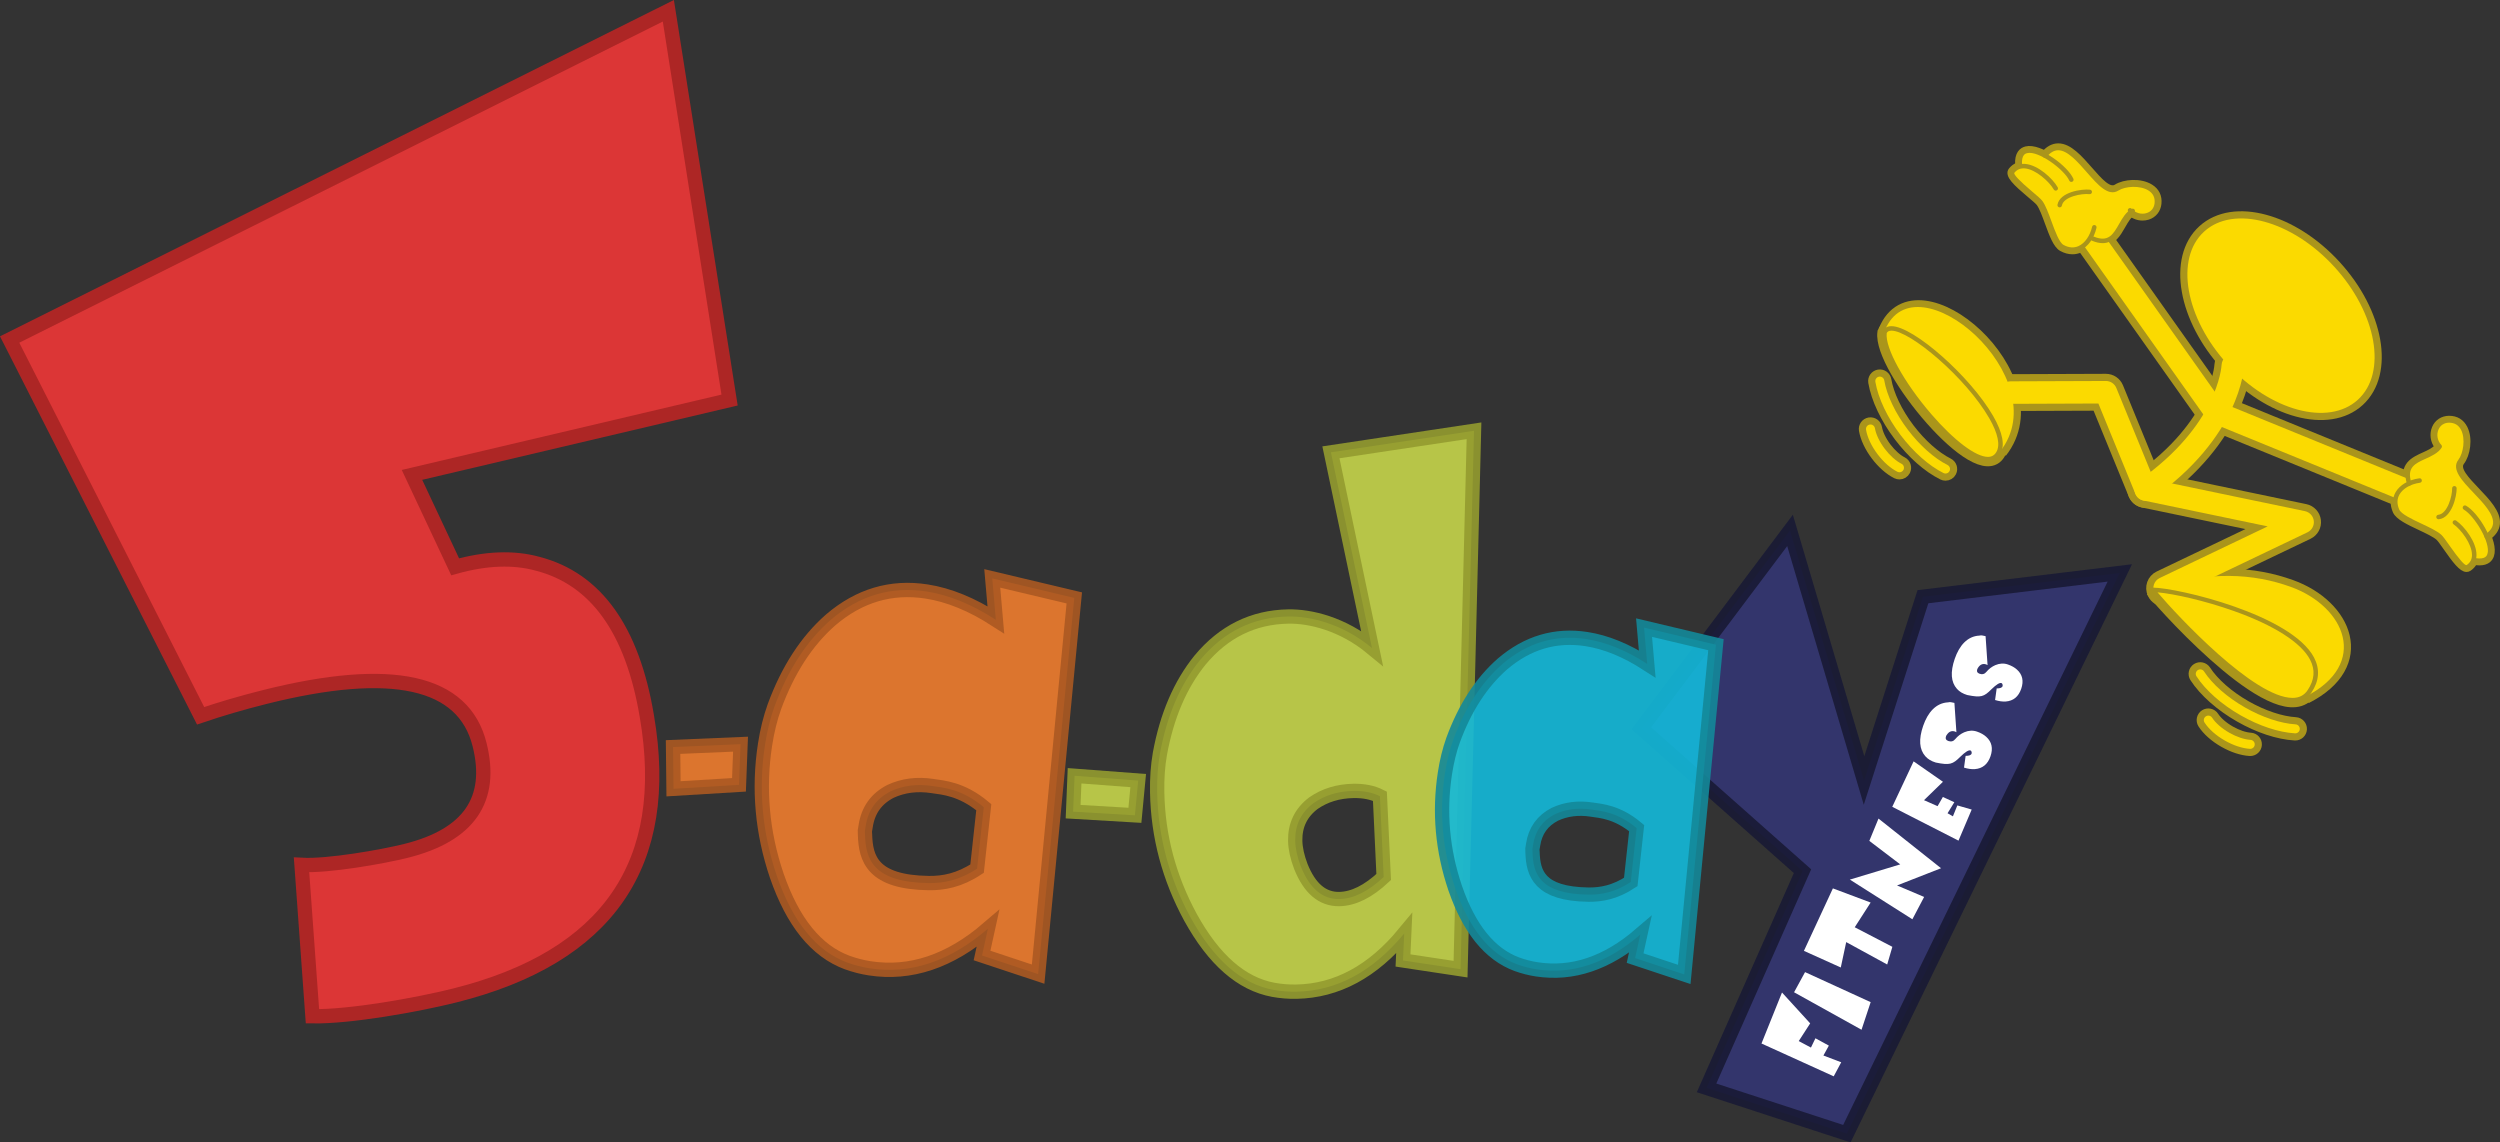 <?xml version="1.0" encoding="utf-8"?>
<!-- Generator: Adobe Illustrator 16.0.0, SVG Export Plug-In . SVG Version: 6.00 Build 0)  -->
<!DOCTYPE svg PUBLIC "-//W3C//DTD SVG 1.1//EN" "http://www.w3.org/Graphics/SVG/1.1/DTD/svg11.dtd">
<svg version="1.1" id="Layer_1" xmlns="http://www.w3.org/2000/svg" xmlns:xlink="http://www.w3.org/1999/xlink" x="0px" y="0px"
	 width="523.795px" height="239.358px" viewBox="0 0 523.795 239.358" enable-background="new 0 0 523.795 239.358"
	 xml:space="preserve">
<rect x="0" y="0" width="523.795" height="239.358" fill="#333333" stroke="none"/>
<path opacity="0.9" fill="#333673" stroke="#191A35" stroke-width="3" stroke-miterlimit="10" d="M444.142,120.037l-57.19,117.49
	l-29.399-9.595l20.106-45.402l-33.769-29.938l31.153-41.461l15.507,52.397l12.342-38.508L444.142,120.037z"/>
<path opacity="0.9" fill="#C6D54B" stroke="#949B2F" stroke-width="3" stroke-miterlimit="10" d="M251.442,138.284
	c4.941-5.942,11.095-8.979,18.469-9.115c4.646-0.087,11.428,1.549,17.544,6.601l-8.603-41.001l29.979-4.514l-2.82,112.801
	l-12.056-1.823l0.258-5.656c-6.588,7.975-14.13,12.043-22.622,12.196c-1.605,0.031-3.208-0.103-4.816-0.391
	c-6.678-1.241-12.459-6.31-17.351-15.193c-4.481-8.254-6.806-16.99-6.973-26.207c-0.054-2.887,0.138-5.57,0.572-8.064
	C244.482,149.958,247.287,143.411,251.442,138.284z M280.613,188.37c2.965-0.056,6.061-1.593,9.293-4.617l-0.79-16.938
	c-1.538-0.772-3.387-1.142-5.551-1.105c-3.207,0.059-5.995,0.915-8.369,2.561c-2.609,1.97-3.884,4.602-3.825,7.886
	c0.032,1.604,0.423,3.398,1.18,5.389C274.399,186.161,277.086,188.432,280.613,188.37z"/>
<path opacity="0.9" fill="#EF7C2E" stroke="#AB5922" stroke-width="3" stroke-miterlimit="10" d="M174.06,129.865
	c5.972-5.096,12.654-7.076,20.056-5.939c4.667,0.718,9.511,2.697,14.531,5.936l-0.751-8.676l17.187,4.085l-7.578,78.828
	l-11.752-3.904l1.232-5.616c-7.966,6.844-16.215,9.614-24.741,8.303c-1.609-0.245-3.193-0.655-4.753-1.219
	c-6.469-2.396-11.382-8.462-14.747-18.198c-3.059-9.034-3.879-18.178-2.457-27.429c0.444-2.896,1.098-5.553,1.965-7.974
	C165.085,140.344,169.019,134.277,174.06,129.865z M194.621,185.021c3.007,0.037,6.339-0.547,10.094-3.022l1.407-12.877
	c-4.654-3.894-8.566-4.096-10.735-4.431c-3.22-0.495-6.157-0.12-8.816,1.118c-2.953,1.523-4.682,3.935-5.188,7.232
	c-0.245,1.609-0.179,0.61-0.146,1.838C181.377,179.931,182.813,184.867,194.621,185.021z"/>
<g>
	<path fill="#DC3636" stroke="#AD2625" stroke-width="3" stroke-miterlimit="10" d="M140.03,2.257l12.828,81.561L86.317,99.497
		l9.044,19.26c6.478-1.809,12.229-2.025,17.263-0.645c12.235,3.166,19.871,13.811,22.902,31.932
		c5.304,30.96-8.124,50.471-40.279,58.531c-7.995,2.004-22.011,4.482-29.783,4.351l-2.288-31.717
		c5.553,0.308,16.946-1.698,21.924-2.945c13.145-3.295,18.272-10.716,15.377-22.267c-3.339-13.325-18.334-16.647-44.986-9.967
		c-4.797,1.203-9.283,2.518-13.458,3.939L2.021,71.135L140.03,2.257z"/>
</g>
<path opacity="0.9" fill="#13B9DA" stroke="#138999" stroke-width="3" stroke-miterlimit="10" d="M314.807,139.103
	c5.234-4.467,11.09-6.203,17.578-5.205c4.088,0.629,8.336,2.361,12.735,5.202l-0.661-7.604l15.063,3.578l-6.642,69.086
	l-10.297-3.422l1.08-4.921c-6.983,5.999-14.213,8.428-21.686,7.279c-1.412-0.218-2.799-0.573-4.166-1.07
	c-5.669-2.096-9.975-7.417-12.926-15.948c-2.681-7.919-3.397-15.933-2.15-24.04c0.387-2.538,0.962-4.867,1.72-6.988
	C306.939,148.286,310.389,142.971,314.807,139.103z M332.824,187.441c2.64,0.034,5.558-0.479,8.849-2.648l1.234-11.286
	c-4.08-3.413-7.507-3.591-9.41-3.881c-2.822-0.437-5.396-0.108-7.729,0.978c-2.587,1.335-4.101,3.45-4.545,6.339
	c-0.216,1.409-0.156,0.537-0.129,1.609C321.219,182.98,322.479,187.309,332.824,187.441z"/>
<polygon opacity="0.9" fill="#EF7C2E" stroke="#AB5922" stroke-width="3" stroke-miterlimit="10" points="141.019,156.515 
	141.116,165.266 154.829,164.436 155.154,155.917 "/>
<polygon opacity="0.9" fill="#C6D54B" stroke="#949B2F" stroke-width="3" stroke-miterlimit="10" points="225.144,162.539 
	224.838,170.059 237.781,170.822 238.474,163.548 "/>
<path fill="#FFFFFF" d="M373.36,207.946l5.906,6.47l-2.397,3.707l2.558,1.363l0.939-1.949l2.813,1.539l-1.139,2.076l3.731,1.414
	l-1.573,2.945l-15.134-6.877L373.36,207.946z"/>
<path fill="#FFFFFF" d="M391.937,209.968l-1.912,5.783l-14.136-7.853l2.302-4.223L391.937,209.968z"/>
<path fill="#FFFFFF" d="M391.932,189.1l-3.333,5.177l7.883,4.097l-1.08,3.707l-8.589-4.695l-1.136,5.32l-7.724-3.483l6.072-13.09
	L391.932,189.1z"/>
<path fill="#FFFFFF" d="M393.58,171.506l13.104,10.403l-9.222,3.608l5.678,2.408l-2.463,4.681l-13.098-8.314l10.551-3.188
	l-6.474-4.924L393.58,171.506z"/>
<path fill="#FFFFFF" d="M400.935,159.518l6.149,4.278l-3.97,3.856l2.844,1.254l1.106-1.921l2.407,1.095l-1.424,2.311l1.124,0.645
	l0.926-2.288l3.01,0.869l-2.766,6.514l-13.877-7.089L400.935,159.518z"/>
<path fill="#FFFFFF" d="M409.484,147.271l0.418,6.147c-0.07-0.054-0.168-0.103-0.282-0.145c-0.691-0.236-1.262-0.012-1.721,0.675
	c-0.082,0.104-0.143,0.212-0.176,0.315c-0.171,0.491-0.004,0.821,0.501,0.995c0.58,0.2,1.069,0.059,1.457-0.428
	c0.506-0.611,1.126-1.079,1.858-1.404c0.925-0.393,1.813-0.442,2.67-0.146c0.81,0.279,1.454,0.644,1.938,1.091
	c1.171,1.054,1.474,2.418,0.899,4.085c-0.576,1.667-1.669,2.563-3.281,2.688c-0.682,0.046-1.438-0.058-2.268-0.315l0.338-2.459
	c0.727-0.001,1.143-0.161,1.252-0.48c0.039-0.105,0.03-0.231-0.012-0.381c-0.044-0.15-0.12-0.239-0.227-0.277
	c-0.384-0.132-1.099,0.315-2.15,1.345c-1.572,1.561-2.172,1.786-5.104,1.193c-0.938-0.281-1.671-0.718-2.191-1.312
	c-1.283-1.433-1.437-3.562-0.465-6.378c0.965-2.803,2.669-4.797,5.228-4.927C408.627,147.129,408.207,146.994,409.484,147.271z"/>
<path fill="#FFFFFF" d="M416.014,133.285l0.414,6.069c-0.071-0.055-0.167-0.104-0.281-0.144c-0.683-0.233-1.245-0.011-1.697,0.666
	c-0.08,0.103-0.139,0.209-0.174,0.312c-0.169,0.484-0.003,0.811,0.493,0.98c0.573,0.199,1.057,0.059,1.439-0.421
	c0.499-0.604,1.11-1.064,1.834-1.386c0.912-0.388,1.791-0.437,2.637-0.145c0.8,0.276,1.434,0.635,1.911,1.076
	c1.159,1.042,1.455,2.386,0.889,4.032c-0.567,1.644-1.647,2.531-3.238,2.654c-0.673,0.046-1.419-0.058-2.236-0.312l0.333-2.427
	c0.715-0.002,1.127-0.16,1.235-0.473c0.037-0.105,0.029-0.23-0.012-0.378c-0.046-0.146-0.12-0.236-0.225-0.274
	c-0.38-0.129-1.084,0.313-2.125,1.329c-1.55,1.54-2.14,1.763-5.035,1.178c-0.927-0.279-1.648-0.71-2.164-1.297
	c-1.264-1.414-1.417-3.513-0.459-6.294c0.954-2.768,2.634-4.735,5.162-4.862C415.168,133.147,414.752,133.013,416.014,133.285z"/>
<g>
	<path fill="#FBDA00" stroke="#AA951B" stroke-width="3" stroke-miterlimit="10" d="M453.525,125.582
		c-0.88,0-1.724-0.496-2.129-1.342c-0.561-1.175-0.064-2.583,1.11-3.144l22.614-10.809l-26.024-5.422
		c-0.767-0.16-1.403-0.69-1.701-1.414l-7.748-18.908l-18.414,0.069c-0.004,0-0.006,0-0.009,0c-1.298,0-2.353-1.05-2.357-2.348
		c-0.005-1.302,1.047-2.362,2.348-2.367l20.003-0.074c0.003,0,0.006,0,0.009,0c0.957,0,1.819,0.578,2.182,1.463l7.875,19.218
		l31.635,6.59c0.99,0.207,1.739,1.021,1.86,2.025c0.12,1.004-0.411,1.974-1.324,2.41l-28.913,13.82
		C454.213,125.507,453.866,125.582,453.525,125.582z"/>
	<path fill="#FBDA00" stroke="#AA951B" stroke-width="3" stroke-miterlimit="10" d="M449.579,104.916
		c-0.742,0-1.473-0.349-1.931-1.003c-0.749-1.065-0.491-2.536,0.574-3.284c16.342-11.472,17.217-23.684,17.245-24.198
		c0.074-1.295,1.188-2.286,2.475-2.227c1.295,0.066,2.294,1.158,2.234,2.453c-0.026,0.604-0.878,14.937-19.245,27.831
		C450.519,104.776,450.047,104.916,449.579,104.916z"/>
	<path fill="#FBDA00" stroke="#AA951B" stroke-width="3" stroke-miterlimit="10" d="M504.44,105.193c-0.297,0-0.6-0.057-0.891-0.176
		L463.315,88.57c-0.414-0.171-0.771-0.454-1.03-0.821l-25.685-36.277c-0.752-1.063-0.501-2.533,0.563-3.286
		c1.061-0.751,2.533-0.502,3.286,0.562l25.287,35.717l39.598,16.187c1.204,0.493,1.783,1.87,1.29,3.075
		C506.251,104.64,505.37,105.193,504.44,105.193z"/>
	
		<ellipse transform="matrix(0.675 0.738 -0.738 0.675 204.324 -331.093)" fill="#FBDA00" stroke="#AA951B" stroke-width="3" stroke-miterlimit="10" cx="477.698" cy="66.205" rx="23.866" ry="15.15"/>
	<path fill="#FBDA00" stroke="#AA951B" stroke-width="3" stroke-miterlimit="10" d="M483.042,145.967
		c13.479-6.833,8.324-18.902-3.096-23.012c-7.702-2.772-16.985-3.466-29.063,0.399"/>
	<path fill="#FBDA00" stroke="#AA951B" stroke-width="3" stroke-miterlimit="10" d="M450.982,123.579
		c3.813,4.742,27.014,30.024,32.895,21.296C492.259,132.434,458.15,123.665,450.982,123.579"/>
	<path fill="#FBDA00" stroke="#AA951B" stroke-width="3" stroke-miterlimit="10" d="M395.075,69.285
		c6.373-15.654,36.048,9.954,24.004,25.282"/>
	<path fill="#FBDA00" stroke="#AA951B" stroke-width="3" stroke-miterlimit="10" d="M394.845,69.666
		c2.359-5.634,28.031,18.071,23.833,25.282C414.546,102.047,393.776,76.903,394.845,69.666z"/>
	<path fill="#FBDA00" stroke="#AA951B" stroke-width="3" stroke-miterlimit="10" d="M407.62,99.212c-0.142,0-0.285-0.032-0.421-0.1
		c-3.09-1.547-6.288-4.379-9.006-7.973c-2.766-3.658-4.687-7.716-5.27-11.132c-0.088-0.513,0.258-1,0.77-1.087
		c0.518-0.087,1.002,0.257,1.089,0.771c0.535,3.128,2.325,6.886,4.916,10.311c2.51,3.32,5.551,6.025,8.345,7.424
		c0.467,0.234,0.655,0.8,0.423,1.265C408.3,99.021,407.967,99.212,407.62,99.212z"/>
	<path fill="#FBDA00" stroke="#AA951B" stroke-width="3" stroke-miterlimit="10" d="M397.971,98.949
		c-0.142,0-0.286-0.032-0.421-0.099c-1.434-0.719-2.911-2.023-4.157-3.67c-1.287-1.703-2.147-3.528-2.424-5.139
		c-0.087-0.514,0.257-1.001,0.771-1.088c0.518-0.086,1,0.257,1.089,0.77c0.222,1.301,0.975,2.875,2.068,4.32
		c1.059,1.401,2.334,2.539,3.497,3.121c0.466,0.234,0.654,0.801,0.422,1.265C398.65,98.758,398.317,98.949,397.971,98.949z"/>
	<path fill="#FBDA00" stroke="#AA951B" stroke-width="3" stroke-miterlimit="10" d="M480.904,153.648
		c-0.02,0-0.037-0.001-0.057-0.001c-3.448-0.206-7.503-1.549-11.418-3.785c-3.983-2.275-7.345-5.25-9.225-8.161
		c-0.283-0.438-0.157-1.021,0.28-1.303c0.436-0.283,1.021-0.157,1.303,0.281c1.723,2.665,4.848,5.416,8.577,7.546
		c3.615,2.064,7.476,3.354,10.595,3.54c0.52,0.03,0.916,0.477,0.884,0.997C481.815,153.262,481.399,153.648,480.904,153.648z"/>
	<path fill="#FBDA00" stroke="#AA951B" stroke-width="3" stroke-miterlimit="10" d="M471.465,156.898
		c-0.02,0-0.038-0.001-0.058-0.001c-1.603-0.098-3.474-0.714-5.267-1.739c-1.854-1.059-3.364-2.399-4.25-3.771
		c-0.282-0.438-0.157-1.021,0.281-1.303c0.435-0.284,1.021-0.158,1.303,0.281c0.715,1.107,2.027,2.258,3.602,3.156
		c1.523,0.871,3.145,1.415,4.445,1.494c0.521,0.031,0.915,0.479,0.884,0.998C472.375,156.513,471.959,156.898,471.465,156.898z"/>
	<path fill="#F7EC66" stroke="#000000" stroke-width="3" stroke-linecap="round" stroke-linejoin="round" d="M451.678,122.838"/>
	<path fill="#F7EC66" stroke="#000000" stroke-width="3" stroke-linecap="round" stroke-linejoin="round" d="M451.678,122.838"/>
	<g>
		<g>
			<path fill="#AA951B" stroke="#AA951B" stroke-miterlimit="10" d="M520.981,112.821c-0.149,0-0.297-0.072-0.39-0.205
				c-0.146-0.215-0.091-0.508,0.124-0.656c1.004-0.687,1.536-1.428,1.623-2.265c0.204-1.948-2.057-4.319-4.054-6.412
				c-2.435-2.552-4.734-4.963-3.213-6.946c1.037-1.352,1.516-4.375,0.58-6.246c-0.516-1.03-1.371-1.522-2.53-1.533
				c-1.027,0.012-1.837,0.544-2.222,1.462c-0.449,1.072-0.209,2.357,0.6,3.197c0.152,0.158,0.175,0.402,0.055,0.586
				c-0.748,1.136-2.066,1.733-3.342,2.312c-2.241,1.016-4.011,1.818-2.989,5.035c0.08,0.249-0.06,0.513-0.307,0.592
				c-0.251,0.077-0.514-0.059-0.592-0.307c-1.274-4.016,1.261-5.166,3.498-6.179c1.077-0.488,2.1-0.952,2.733-1.692
				c-0.85-1.098-1.065-2.62-0.526-3.909c0.529-1.261,1.681-2.025,3.081-2.041c1.543,0,2.702,0.692,3.384,2.053
				c1.136,2.27,0.556,5.638-0.676,7.243c-1.028,1.342,1,3.469,3.148,5.721c2.241,2.349,4.56,4.779,4.309,7.161
				c-0.116,1.113-0.799,2.104-2.029,2.946C521.167,112.795,521.074,112.821,520.981,112.821z"/>
			<path fill="#AA951B" stroke="#AA951B" stroke-miterlimit="10" d="M516.789,119.338c-1.112,0-2.514-1.87-4.407-4.576
				c-0.635-0.908-1.234-1.764-1.533-2.03c-0.769-0.682-2.343-1.425-3.864-2.143c-2.372-1.119-4.613-2.175-5.168-3.453
				c-0.614-1.417-0.583-2.794,0.086-3.983c0.867-1.535,2.73-2.633,4.984-2.938c0.264-0.049,0.497,0.145,0.53,0.403
				c0.035,0.259-0.146,0.497-0.403,0.53c-1.935,0.262-3.579,1.208-4.29,2.469c-0.526,0.934-0.541,1.992-0.042,3.143
				c0.413,0.953,2.693,2.028,4.705,2.977c1.655,0.781,3.219,1.518,4.088,2.291c0.382,0.338,0.955,1.157,1.68,2.194
				c2.092,2.99,3.329,4.395,3.667,4.157c0.735-0.498,1.097-1.18,1.104-2.089c0.017-2.275-2.274-5.333-3.859-6.439
				c-0.214-0.149-0.267-0.442-0.118-0.656c0.15-0.214,0.446-0.264,0.657-0.117c1.756,1.224,4.283,4.5,4.263,7.22
				c-0.009,1.208-0.534,2.197-1.518,2.862C517.171,119.28,516.984,119.338,516.789,119.338z"/>
			<path fill="#AA951B" stroke="#AA951B" stroke-miterlimit="10" d="M519.503,117.958c-0.287,0-0.603-0.025-0.952-0.08
				c-0.257-0.04-0.434-0.281-0.394-0.539c0.039-0.258,0.282-0.434,0.539-0.393c2.046,0.319,2.353-0.554,2.451-0.842
				c0.815-2.358-2.787-8.123-4.932-9.327c-0.227-0.127-0.307-0.414-0.18-0.642c0.127-0.227,0.412-0.309,0.643-0.18
				c2.548,1.431,6.353,7.586,5.36,10.456C521.783,117.153,521.13,117.958,519.503,117.958z"/>
			<path fill="#AA951B" stroke="#AA951B" stroke-miterlimit="10" d="M510.915,108.794c-0.24,0-0.447-0.185-0.47-0.429
				c-0.023-0.259,0.168-0.488,0.428-0.512c1.889-0.172,2.937-3.93,2.894-5.536c-0.007-0.26,0.199-0.477,0.459-0.484
				c0.005,0,0.009,0,0.012,0c0.256,0,0.465,0.203,0.472,0.458c0.045,1.693-1.04,6.255-3.751,6.501
				C510.943,108.793,510.93,108.794,510.915,108.794z"/>
		</g>
		<g>
			<path fill="#AA951B" stroke="#AA951B" stroke-miterlimit="10" d="M440.544,50.946c-0.653,0-1.406-0.158-2.284-0.528
				c-0.24-0.101-0.354-0.376-0.252-0.617c0.101-0.24,0.374-0.354,0.617-0.252c3.116,1.31,4.107-0.427,5.364-2.623
				c0.705-1.235,1.436-2.51,2.632-3.152c0.229-0.125,0.515-0.038,0.639,0.192c0.123,0.229,0.037,0.516-0.193,0.638
				c-0.958,0.514-1.59,1.619-2.258,2.789C443.842,49.083,442.776,50.946,440.544,50.946z"/>
			<path fill="#AA951B" stroke="#AA951B" stroke-miterlimit="10" d="M448.901,45.714c-1.12,0-2.228-0.48-2.977-1.343
				c-0.17-0.197-0.148-0.494,0.048-0.665c0.194-0.171,0.495-0.15,0.665,0.048c0.764,0.879,2.024,1.236,3.13,0.885
				c0.949-0.3,1.554-1.059,1.657-2.082c0.116-1.156-0.319-2.05-1.3-2.656c-1.778-1.101-4.834-0.896-6.274,0.016
				c-2.112,1.335-4.305-1.17-6.627-3.824c-1.895-2.164-4.038-4.615-5.988-4.615c-0.012,0-0.021,0-0.033,0
				c-0.843,0.013-1.628,0.475-2.403,1.414c-0.166,0.202-0.465,0.229-0.664,0.063c-0.201-0.166-0.229-0.463-0.063-0.664
				c0.948-1.149,1.997-1.739,3.117-1.755c0.016-0.001,0.032-0.001,0.048-0.001c2.376,0,4.572,2.509,6.696,4.936
				c2.049,2.342,3.988,4.557,5.413,3.648c1.708-1.079,5.117-1.354,7.275-0.02c1.294,0.8,1.896,2.029,1.741,3.554
				c-0.141,1.393-1.005,2.472-2.309,2.885C449.678,45.656,449.288,45.714,448.901,45.714z"/>
			<path fill="#AA951B" stroke="#AA951B" stroke-miterlimit="10" d="M433.985,38.117c-0.18,0-0.352-0.104-0.431-0.279
				c-1.005-2.245-6.425-6.342-8.844-5.752c-0.295,0.074-1.193,0.296-1.06,2.366c0.017,0.26-0.18,0.484-0.439,0.501
				c-0.267,0.023-0.483-0.181-0.501-0.44c-0.153-2.361,0.881-3.12,1.773-3.342c2.944-0.73,8.736,3.614,9.931,6.282
				c0.106,0.238,0,0.517-0.237,0.623C434.114,38.104,434.05,38.117,433.985,38.117z"/>
			<path fill="#AA951B" stroke="#AA951B" stroke-miterlimit="10" d="M434.216,52.779c-0.758,0-1.537-0.211-2.311-0.633
				c-1.226-0.667-2.076-2.995-2.977-5.459c-0.577-1.58-1.175-3.213-1.785-4.04c-0.238-0.321-1.037-0.995-1.884-1.708
				c-2.969-2.502-4.847-4.226-3.935-5.344c0.754-0.92,1.789-1.359,2.991-1.252c2.713,0.226,5.745,3.038,6.806,4.894
				c0.129,0.227,0.05,0.515-0.176,0.644c-0.225,0.126-0.514,0.051-0.645-0.176c-0.956-1.677-3.794-4.233-6.063-4.423
				c-0.903-0.071-1.619,0.222-2.182,0.91c-0.261,0.319,1.021,1.674,3.812,4.025c0.967,0.815,1.73,1.46,2.034,1.871
				c0.69,0.936,1.282,2.558,1.911,4.275c0.765,2.09,1.63,4.458,2.543,4.955c1.102,0.601,2.156,0.681,3.132,0.242
				c1.319-0.593,2.41-2.145,2.847-4.049c0.058-0.253,0.308-0.416,0.564-0.354c0.254,0.058,0.413,0.312,0.354,0.565
				c-0.508,2.218-1.771,3.975-3.377,4.699C435.343,52.659,434.785,52.779,434.216,52.779z"/>
			<path fill="#AA951B" stroke="#AA951B" stroke-miterlimit="10" d="M431.542,43.45c-0.028,0-0.058-0.002-0.085-0.007
				c-0.257-0.047-0.427-0.292-0.38-0.549c0.491-2.68,5.125-3.345,6.813-3.152c0.259,0.03,0.442,0.265,0.413,0.523
				c-0.029,0.258-0.26,0.451-0.523,0.413c-1.596-0.188-5.434,0.52-5.774,2.385C431.963,43.291,431.766,43.45,431.542,43.45z"/>
		</g>
	</g>
</g>
<g>
	<path fill="#FBDA00" d="M423.13,34.506l0.248-1.777c0,0,0.79-0.691,0.844-0.841c0.056-0.148,0.723-0.205,0.723-0.205l1.724,0.136
		c0,0,1.734,0.654,1.771,0.688c0.038,0.032,0.888-0.707,0.888-0.707l2.06-0.791l1.568,0.469l2.486,1.962l2.055,2.734
		c0,0,2.551,2.249,2.616,2.308c0.066,0.058,1.318,1.109,1.318,1.109s1.675,0.16,1.8,0.109c0.123-0.052,2.301-0.895,2.512-0.926
		c0.211-0.031,1.6,0.041,1.676,0.027c0.08-0.014,2.541,0.472,2.541,0.472l1.298,0.992l0.369,1.28l0.026,1.477l-0.414,1.138
		l-0.913,0.546l-1.98,0.399l-1.904-0.511l-1.375,1.828l-1.357,2.181c0,0-1.041,1.008-1.081,1.043
		c-0.041,0.035-2.152,0.819-2.152,0.819l-2.347-0.551l-1.999,1.7l-2.435,0.667l-2.18-1.098l-1.556-3.408l-2.158-4.634l-2.082-2.436
		l-2.676-2.359l-1.482-1.848l0.501-0.996l0.9-0.536L423.13,34.506z"/>
	<path fill="#FBDA00" d="M511.536,88.54l-1.03,1.209l-0.128,2.137l0.601,1.453l-0.44,1.023l-4.04,2.307l-1.521,1.053l-0.514,1.618
		l0.273,1.83l-1.319,0.944l-1.301,1.676l-0.197,2.095l0.846,2.187l3.509,1.834l3.789,1.789l1.278,1.167c0,0,2.566,3.745,2.649,3.778
		c0.084,0.034,2.659,2.208,2.659,2.208s1.178-0.769,1.191-0.787c0.012-0.019,0.782-0.647,0.782-0.647l1.854-0.067l1.184-0.702
		l0.054-1.675l-0.52-2.088l-0.026-0.666l0.69-0.832l0.768-1.407l-0.17-2.126l-2.953-3.834l-4.296-4.802l-0.078-1.952l0.696-1.687
		l0.765-2.232l-0.216-2.694l-1.177-1.89l-1.443-0.46l-1.22-0.074L511.536,88.54z"/>
	<path fill="#FBDA00" d="M453.525,125.582c-0.88,0-1.724-0.496-2.129-1.342c-0.561-1.175-0.064-2.583,1.11-3.144l22.614-10.809
		l-26.024-5.422c-0.767-0.16-1.403-0.69-1.701-1.414l-7.748-18.908l-18.414,0.069c-0.004,0-0.006,0-0.009,0
		c-1.298,0-2.353-1.05-2.357-2.348c-0.005-1.302,1.047-2.362,2.348-2.367l20.003-0.074c0.003,0,0.006,0,0.009,0
		c0.957,0,1.819,0.578,2.182,1.463l7.875,19.218l31.635,6.59c0.99,0.207,1.739,1.021,1.86,2.025c0.12,1.004-0.411,1.974-1.324,2.41
		l-28.913,13.82C454.213,125.507,453.866,125.582,453.525,125.582z"/>
	<path fill="#FBDA00" d="M449.579,104.916c-0.742,0-1.473-0.349-1.931-1.003c-0.749-1.065-0.491-2.536,0.574-3.284
		c16.342-11.472,17.217-23.684,17.245-24.198c0.074-1.295,1.188-2.286,2.475-2.227c1.295,0.066,2.294,1.158,2.234,2.453
		c-0.026,0.604-0.878,14.937-19.245,27.831C450.519,104.776,450.047,104.916,449.579,104.916z"/>
	<path fill="#FBDA00" d="M504.44,105.193c-0.297,0-0.6-0.057-0.891-0.176L463.315,88.57c-0.414-0.171-0.771-0.454-1.03-0.821
		l-25.685-36.277c-0.752-1.063-0.501-2.533,0.563-3.286c1.061-0.751,2.533-0.502,3.286,0.562l25.287,35.717l39.598,16.187
		c1.204,0.493,1.783,1.87,1.29,3.075C506.251,104.64,505.37,105.193,504.44,105.193z"/>
	
		<ellipse transform="matrix(0.675 0.738 -0.738 0.675 204.324 -331.093)" fill="#FBDA00" cx="477.698" cy="66.205" rx="23.866" ry="15.15"/>
	<path fill="#FBDA00" d="M483.042,145.967c13.479-6.833,8.324-18.902-3.096-23.012c-7.702-2.772-16.985-3.466-29.063,0.399"/>
	<path fill="#FBDA00" d="M450.982,123.579c3.813,4.742,27.014,30.024,32.895,21.296C492.259,132.434,458.15,123.665,450.982,123.579
		"/>
	<path fill="#FBDA00" d="M394.92,69.204c6.373-15.654,36.203,10.035,24.159,25.363"/>
	<path fill="#FBDA00" d="M394.845,69.666c2.359-5.634,28.031,18.071,23.833,25.282C414.546,102.047,393.776,76.903,394.845,69.666"
		/>
	<path fill="#FBDA00" d="M407.62,99.212c-0.142,0-0.285-0.032-0.421-0.1c-3.09-1.547-6.288-4.379-9.006-7.973
		c-2.766-3.658-4.687-7.716-5.27-11.132c-0.088-0.513,0.258-1,0.77-1.087c0.518-0.087,1.002,0.257,1.089,0.771
		c0.535,3.128,2.325,6.886,4.916,10.311c2.51,3.32,5.551,6.025,8.345,7.424c0.467,0.234,0.655,0.8,0.423,1.265
		C408.3,99.021,407.967,99.212,407.62,99.212z"/>
	<path fill="#FBDA00" d="M397.971,98.949c-0.142,0-0.286-0.032-0.421-0.099c-1.434-0.719-2.911-2.023-4.157-3.67
		c-1.287-1.703-2.147-3.528-2.424-5.139c-0.087-0.514,0.257-1.001,0.771-1.088c0.518-0.086,1,0.257,1.089,0.77
		c0.222,1.301,0.975,2.875,2.068,4.32c1.059,1.401,2.334,2.539,3.497,3.121c0.466,0.234,0.654,0.801,0.422,1.265
		C398.65,98.758,398.317,98.949,397.971,98.949z"/>
	<path fill="#FBDA00" d="M480.904,153.648c-0.02,0-0.037-0.001-0.057-0.001c-3.448-0.206-7.503-1.549-11.418-3.785
		c-3.983-2.275-7.345-5.25-9.225-8.161c-0.283-0.438-0.157-1.021,0.28-1.303c0.436-0.283,1.021-0.157,1.303,0.281
		c1.723,2.665,4.848,5.416,8.577,7.546c3.615,2.064,7.476,3.354,10.595,3.54c0.52,0.03,0.916,0.477,0.884,0.997
		C481.815,153.262,481.399,153.648,480.904,153.648z"/>
	<path fill="#FBDA00" d="M471.465,156.898c-0.02,0-0.038-0.001-0.058-0.001c-1.603-0.098-3.474-0.714-5.267-1.739
		c-1.854-1.059-3.364-2.399-4.25-3.771c-0.282-0.438-0.157-1.021,0.281-1.303c0.435-0.284,1.021-0.158,1.303,0.281
		c0.715,1.107,2.027,2.258,3.602,3.156c1.523,0.871,3.145,1.415,4.445,1.494c0.521,0.031,0.915,0.479,0.884,0.998
		C472.375,156.513,471.959,156.898,471.465,156.898z"/>
</g>
<path fill="#AA951B" d="M480.332,147.165c0,0-0.001,0-0.002,0c-9.083-0.002-26.636-19.459-29.716-23.29l-0.625-0.779l0.999,0.012
	c5.448,0.065,29.146,5.704,33.845,14.662c1.276,2.438,1.087,4.917-0.564,7.369C483.362,146.483,482.038,147.165,480.332,147.165z
	 M452.034,124.107c4.292,5.039,20.224,22.113,28.297,22.114h0.001c1.393,0,2.425-0.526,3.153-1.61
	c1.465-2.173,1.632-4.268,0.512-6.403c-1.88-3.586-7.563-7.21-16.004-10.206C461.861,125.825,455.453,124.404,452.034,124.107z"/>
<path fill="#AA951B" d="M416.502,96.668c-2.857,0-7.555-3.463-12.562-9.266c-5.016-5.81-10.146-13.859-9.562-17.806l0.03-0.114
	c0.22-0.523,0.725-1.146,1.879-1.146c4.608,0,16.56,10.558,21.316,18.827c2.027,3.528,2.526,6.226,1.48,8.021
	C418.521,96.155,417.627,96.668,416.502,96.668z M395.304,69.795c-0.387,3.068,3.615,10.346,9.351,16.991
	c4.759,5.514,9.299,8.939,11.848,8.939c0.793,0,1.371-0.332,1.769-1.016c0.852-1.46,0.337-3.907-1.484-7.075
	c-4.894-8.51-16.571-18.355-20.498-18.355C395.65,69.28,395.421,69.545,395.304,69.795z"/>
<g>
	<path fill="#AA951B" d="M520.981,112.821c-0.149,0-0.297-0.072-0.39-0.205c-0.146-0.215-0.091-0.508,0.124-0.656
		c1.004-0.687,1.536-1.428,1.623-2.265c0.204-1.948-2.057-4.319-4.054-6.412c-2.435-2.552-4.734-4.963-3.213-6.946
		c1.037-1.352,1.516-4.375,0.58-6.246c-0.516-1.03-1.371-1.522-2.53-1.533c-1.027,0.012-1.837,0.544-2.222,1.462
		c-0.449,1.072-0.209,2.357,0.6,3.197c0.152,0.158,0.175,0.402,0.055,0.586c-0.748,1.136-2.066,1.733-3.342,2.312
		c-2.241,1.016-4.011,1.818-2.989,5.035c0.08,0.249-0.06,0.513-0.307,0.592c-0.251,0.077-0.514-0.059-0.592-0.307
		c-1.274-4.016,1.261-5.166,3.498-6.179c1.077-0.488,2.1-0.952,2.733-1.692c-0.85-1.098-1.065-2.62-0.526-3.909
		c0.529-1.261,1.681-2.025,3.081-2.041c1.543,0,2.702,0.692,3.384,2.053c1.136,2.27,0.556,5.638-0.676,7.243
		c-1.028,1.342,1,3.469,3.148,5.721c2.241,2.349,4.56,4.779,4.309,7.161c-0.116,1.113-0.799,2.104-2.029,2.946
		C521.167,112.795,521.074,112.821,520.981,112.821z"/>
	<path fill="#AA951B" d="M516.789,119.338c-1.112,0-2.514-1.87-4.407-4.576c-0.635-0.908-1.234-1.764-1.533-2.03
		c-0.769-0.682-2.343-1.425-3.864-2.143c-2.372-1.119-4.613-2.175-5.168-3.453c-0.614-1.417-0.583-2.794,0.086-3.983
		c0.867-1.535,2.73-2.633,4.984-2.938c0.264-0.049,0.497,0.145,0.53,0.403c0.035,0.259-0.146,0.497-0.403,0.53
		c-1.935,0.262-3.579,1.208-4.29,2.469c-0.526,0.934-0.541,1.992-0.042,3.143c0.413,0.953,2.693,2.028,4.705,2.977
		c1.655,0.781,3.219,1.518,4.088,2.291c0.382,0.338,0.955,1.157,1.68,2.194c2.092,2.99,3.329,4.395,3.667,4.157
		c0.735-0.498,1.097-1.18,1.104-2.089c0.017-2.275-2.274-5.333-3.859-6.439c-0.214-0.149-0.267-0.442-0.118-0.656
		c0.15-0.214,0.446-0.264,0.657-0.117c1.756,1.224,4.283,4.5,4.263,7.22c-0.009,1.208-0.534,2.197-1.518,2.862
		C517.171,119.28,516.984,119.338,516.789,119.338z"/>
	<path fill="#AA951B" d="M519.503,117.958c-0.287,0-0.603-0.025-0.952-0.08c-0.257-0.04-0.434-0.281-0.394-0.539
		c0.039-0.258,0.282-0.434,0.539-0.393c2.046,0.319,2.353-0.554,2.451-0.842c0.815-2.358-2.787-8.123-4.932-9.327
		c-0.227-0.127-0.307-0.414-0.18-0.642c0.127-0.227,0.412-0.309,0.643-0.18c2.548,1.431,6.353,7.586,5.36,10.456
		C521.783,117.153,521.13,117.958,519.503,117.958z"/>
	<path fill="#AA951B" d="M510.915,108.794c-0.24,0-0.447-0.185-0.47-0.429c-0.023-0.259,0.168-0.488,0.428-0.512
		c1.889-0.172,2.937-3.93,2.894-5.536c-0.007-0.26,0.199-0.477,0.459-0.484c0.005,0,0.009,0,0.012,0
		c0.256,0,0.465,0.203,0.472,0.458c0.045,1.693-1.04,6.255-3.751,6.501C510.943,108.793,510.93,108.794,510.915,108.794z"/>
</g>
<g>
	<path fill="#AA951B" d="M440.544,50.946c-0.653,0-1.406-0.158-2.284-0.528c-0.24-0.101-0.354-0.376-0.252-0.617
		c0.101-0.24,0.374-0.354,0.617-0.252c3.116,1.31,4.107-0.427,5.364-2.623c0.705-1.235,1.436-2.51,2.632-3.152
		c0.229-0.125,0.515-0.038,0.639,0.192c0.123,0.229,0.037,0.516-0.193,0.638c-0.958,0.514-1.59,1.619-2.258,2.789
		C443.842,49.083,442.776,50.946,440.544,50.946z"/>
	<path fill="#AA951B" d="M448.901,45.714c-1.12,0-2.228-0.48-2.977-1.343c-0.17-0.197-0.148-0.494,0.048-0.665
		c0.194-0.171,0.495-0.15,0.665,0.048c0.764,0.879,2.024,1.236,3.13,0.885c0.949-0.3,1.554-1.059,1.657-2.082
		c0.116-1.156-0.319-2.05-1.3-2.656c-1.778-1.101-4.834-0.896-6.274,0.016c-2.112,1.335-4.305-1.17-6.627-3.824
		c-1.895-2.164-4.038-4.615-5.988-4.615c-0.012,0-0.021,0-0.033,0c-0.843,0.013-1.628,0.475-2.403,1.414
		c-0.166,0.202-0.465,0.229-0.664,0.063c-0.201-0.166-0.229-0.463-0.063-0.664c0.948-1.149,1.997-1.739,3.117-1.755
		c0.016-0.001,0.032-0.001,0.048-0.001c2.376,0,4.572,2.509,6.696,4.936c2.049,2.342,3.988,4.557,5.413,3.648
		c1.708-1.079,5.117-1.354,7.275-0.02c1.294,0.8,1.896,2.029,1.741,3.554c-0.141,1.393-1.005,2.472-2.309,2.885
		C449.678,45.656,449.288,45.714,448.901,45.714z"/>
	<path fill="#AA951B" d="M433.985,38.117c-0.18,0-0.352-0.104-0.431-0.279c-1.005-2.245-6.425-6.342-8.844-5.752
		c-0.295,0.074-1.193,0.296-1.06,2.366c0.017,0.26-0.18,0.484-0.439,0.501c-0.267,0.023-0.483-0.181-0.501-0.44
		c-0.153-2.361,0.881-3.12,1.773-3.342c2.944-0.73,8.736,3.614,9.931,6.282c0.106,0.238,0,0.517-0.237,0.623
		C434.114,38.104,434.05,38.117,433.985,38.117z"/>
	<path fill="#AA951B" d="M434.216,52.779c-0.758,0-1.537-0.211-2.311-0.633c-1.226-0.667-2.076-2.995-2.977-5.459
		c-0.577-1.58-1.175-3.213-1.785-4.04c-0.238-0.321-1.037-0.995-1.884-1.708c-2.969-2.502-4.847-4.226-3.935-5.344
		c0.754-0.92,1.789-1.359,2.991-1.252c2.713,0.226,5.745,3.038,6.806,4.894c0.129,0.227,0.05,0.515-0.176,0.644
		c-0.225,0.126-0.514,0.051-0.645-0.176c-0.956-1.677-3.794-4.233-6.063-4.423c-0.903-0.071-1.619,0.222-2.182,0.91
		c-0.261,0.319,1.021,1.674,3.812,4.025c0.967,0.815,1.73,1.46,2.034,1.871c0.69,0.936,1.282,2.558,1.911,4.275
		c0.765,2.09,1.63,4.458,2.543,4.955c1.102,0.601,2.156,0.681,3.132,0.242c1.319-0.593,2.41-2.145,2.847-4.049
		c0.058-0.253,0.308-0.416,0.564-0.354c0.254,0.058,0.413,0.312,0.354,0.565c-0.508,2.218-1.771,3.975-3.377,4.699
		C435.343,52.659,434.785,52.779,434.216,52.779z"/>
	<path fill="#AA951B" d="M431.542,43.45c-0.028,0-0.058-0.002-0.085-0.007c-0.257-0.047-0.427-0.292-0.38-0.549
		c0.491-2.68,5.125-3.345,6.813-3.152c0.259,0.03,0.442,0.265,0.413,0.523c-0.029,0.258-0.26,0.451-0.523,0.413
		c-1.596-0.188-5.434,0.52-5.774,2.385C431.963,43.291,431.766,43.45,431.542,43.45z"/>
</g>
</svg>
